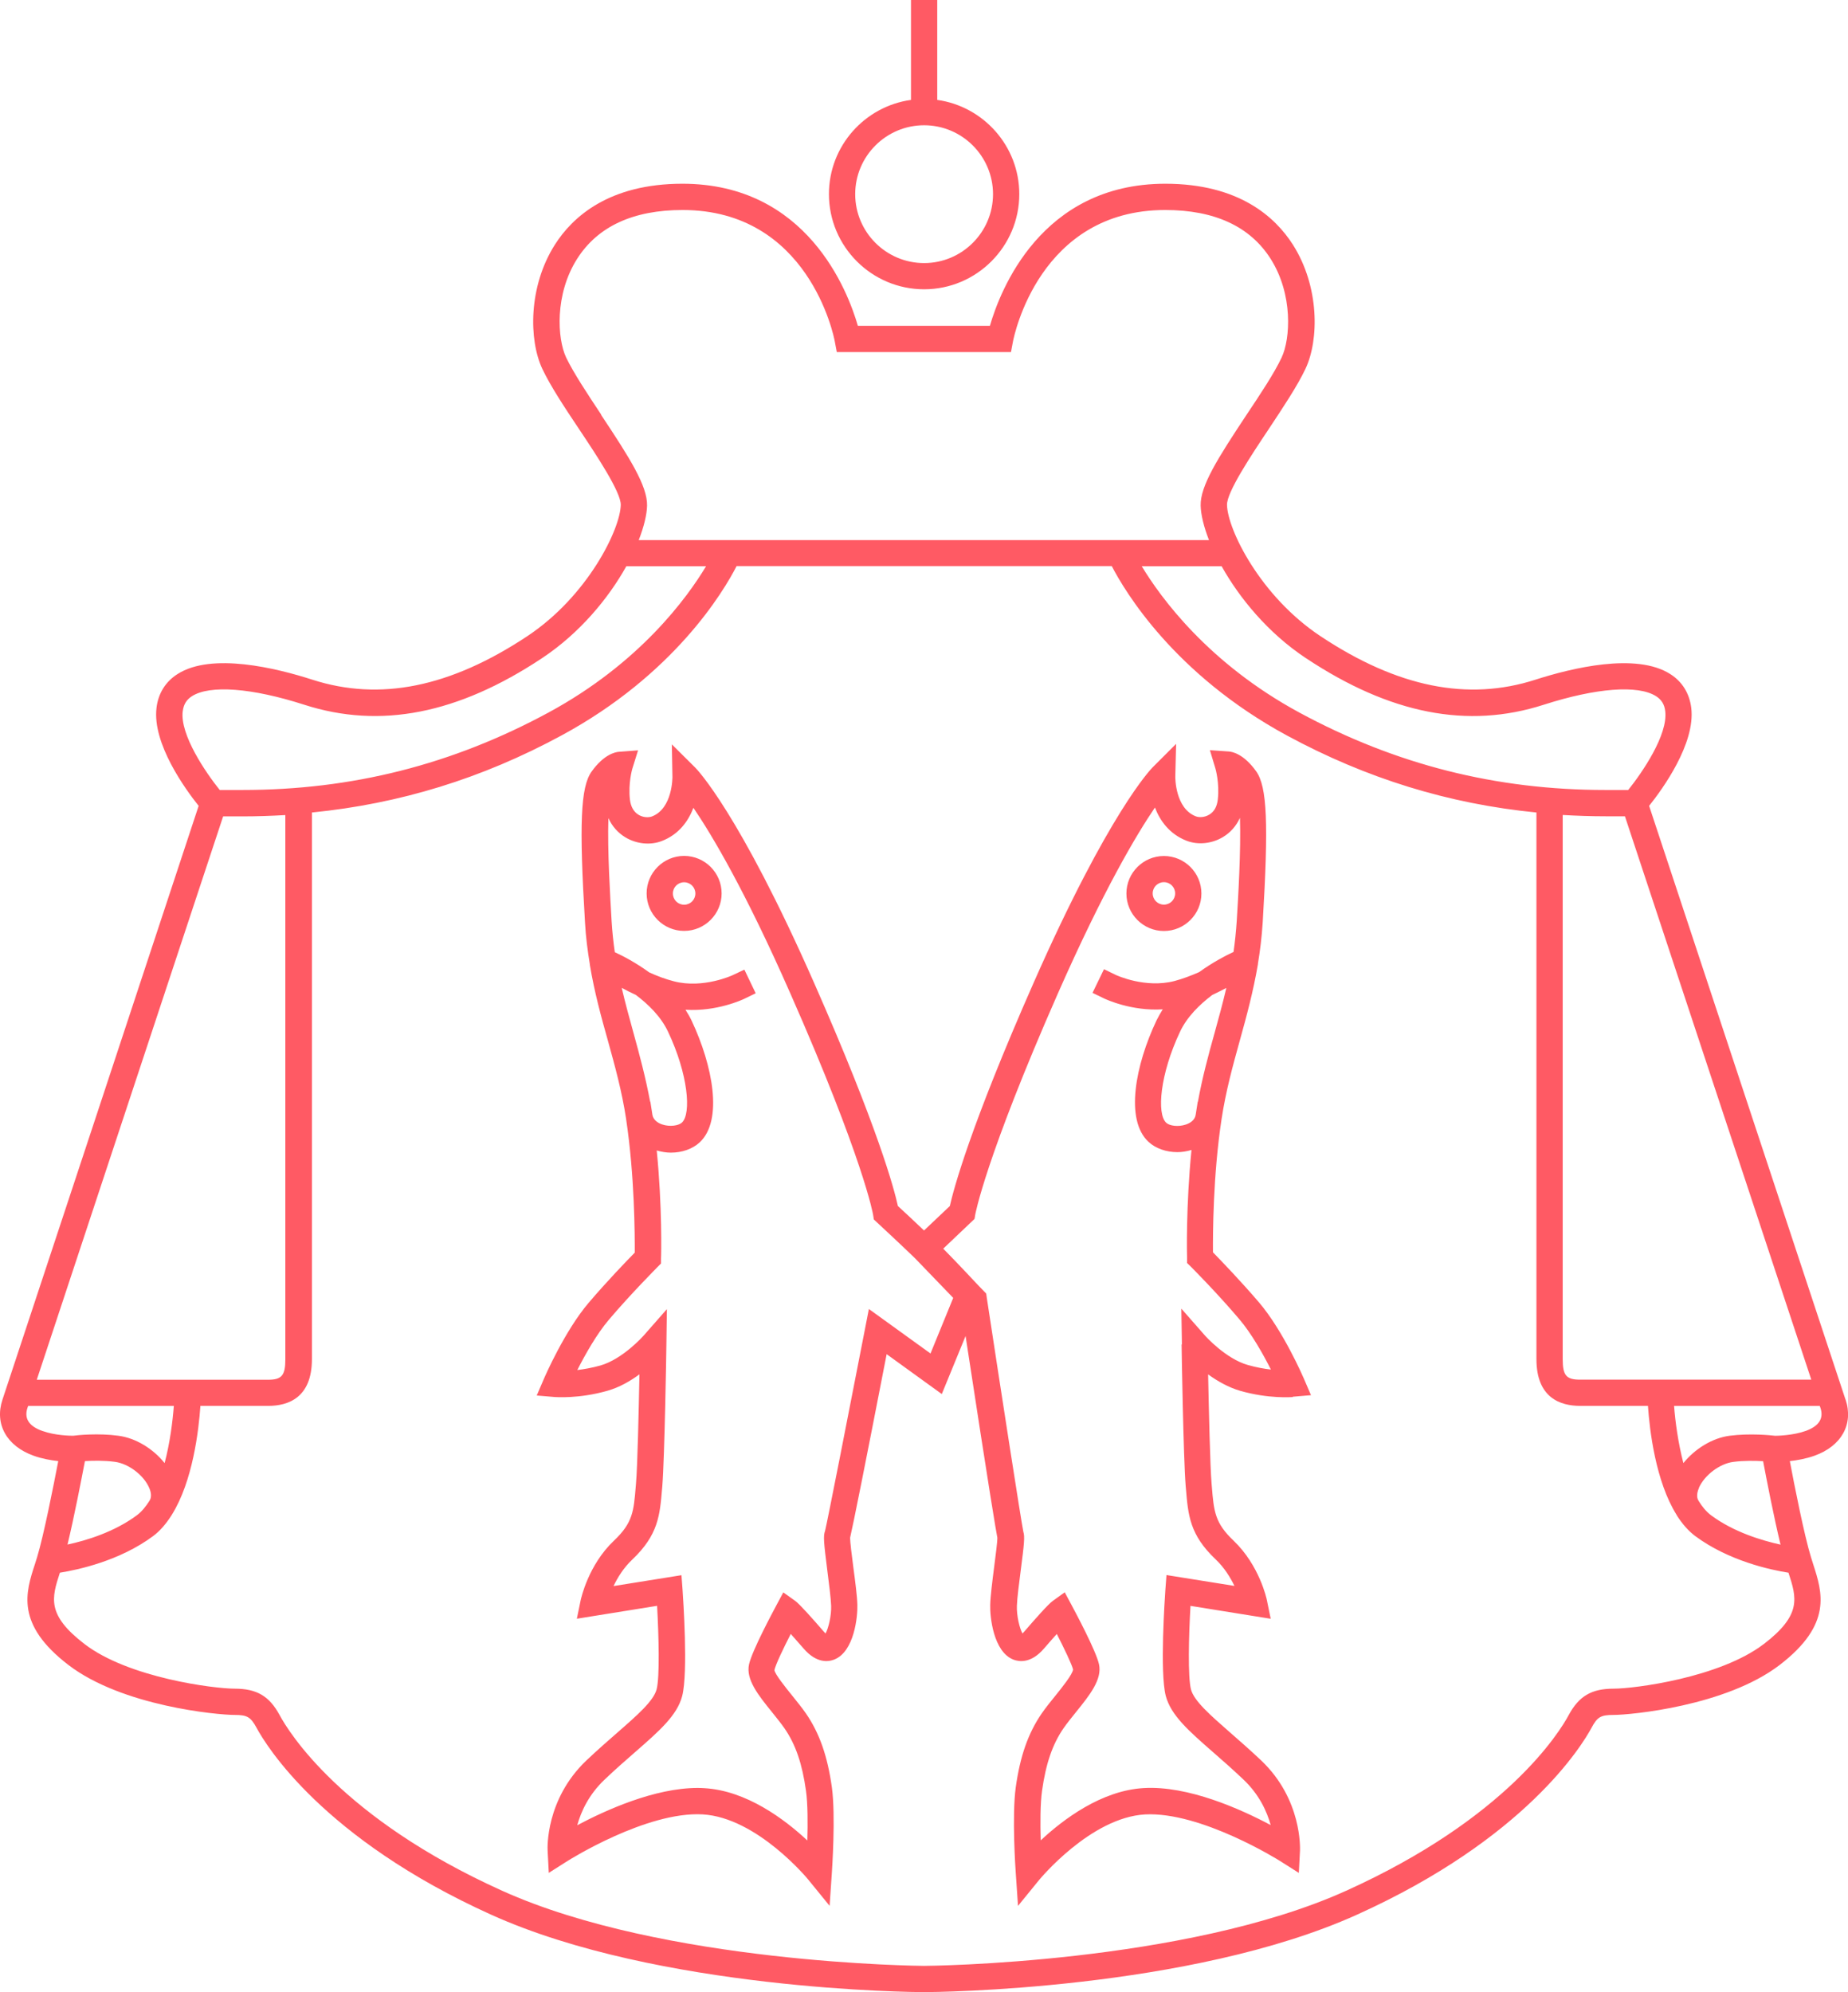 <?xml version="1.0" encoding="UTF-8" standalone="no"?> <svg xmlns="http://www.w3.org/2000/svg" xmlns:svg="http://www.w3.org/2000/svg" width="40.951mm" height="44.148mm" viewBox="0 0 40.951 44.148" version="1.1" id="svg5"><defs id="defs2"></defs><g id="layer1" transform="translate(179.043,-132.718)"><path d="m -158.565,139.129 c 1.162,0 2.109,-0.947 2.109,-2.109 0,-1.064 -0.794,-1.945 -1.818,-2.088 v -2.215 h -0.582 v 2.215 c -1.024,0.143 -1.818,1.021 -1.818,2.088 0,1.162 0.947,2.109 2.109,2.109 z m 0,-3.635 c 0.841,0 1.527,0.685 1.527,1.527 0,0.841 -0.685,1.527 -1.527,1.527 -0.841,0 -1.527,-0.685 -1.527,-1.527 0,-0.841 0.685,-1.527 1.527,-1.527 z m -5.318,16.192 c -0.458,0 -0.831,0.373 -0.831,0.831 0,0.458 0.373,0.831 0.831,0.831 0.458,0 0.831,-0.373 0.831,-0.831 0,-0.458 -0.373,-0.831 -0.831,-0.831 z m 0,1.082 c -0.138,0 -0.249,-0.111 -0.249,-0.249 0,-0.138 0.111,-0.249 0.249,-0.249 0.138,0 0.249,0.111 0.249,0.249 0,0.138 -0.111,0.249 -0.249,0.249 z m 25.736,10.967 c -0.143,-0.429 -3.871,-11.703 -4.352,-13.158 0.294,-0.368 1.029,-1.378 0.934,-2.17 -0.04,-0.32 -0.198,-0.582 -0.466,-0.751 -0.757,-0.484 -2.193,-0.13 -2.985,0.124 -1.5,0.484 -3.061,0.169 -4.765,-0.963 -1.339,-0.889 -2.061,-2.368 -2.072,-2.91 -0.005,-0.283 0.529,-1.087 0.921,-1.675 0.328,-0.495 0.638,-0.96 0.818,-1.341 0.304,-0.643 0.31,-1.823 -0.278,-2.749 -0.392,-0.616 -1.199,-1.352 -2.828,-1.352 -2.76,0 -3.664,2.379 -3.887,3.149 h -2.926 c -0.222,-0.77 -1.127,-3.149 -3.887,-3.149 -1.63,0 -2.437,0.736 -2.828,1.352 -0.587,0.926 -0.579,2.106 -0.278,2.749 0.18,0.381 0.489,0.849 0.818,1.341 0.392,0.587 0.926,1.394 0.921,1.675 -0.011,0.542 -0.733,2.021 -2.072,2.91 -1.707,1.132 -3.265,1.447 -4.765,0.963 -0.788,-0.254 -2.228,-0.609 -2.985,-0.124 -0.267,0.169 -0.429,0.431 -0.466,0.751 -0.095,0.791 0.64,1.802 0.934,2.17 -0.476,1.45 -4.204,12.726 -4.347,13.158 -0.18,0.54 0.09,1.029 0.691,1.244 0.183,0.066 0.381,0.101 0.545,0.119 -0.106,0.55 -0.323,1.651 -0.468,2.127 l -0.05,0.159 c -0.204,0.624 -0.431,1.331 0.741,2.23 1.196,0.918 3.315,1.109 3.683,1.109 0.28,0 0.357,0.045 0.487,0.283 0.214,0.397 1.468,2.458 5.204,4.146 3.699,1.67 9.35,1.714 9.588,1.714 0.238,0 5.89,-0.045 9.589,-1.714 3.736,-1.685 4.99,-3.749 5.204,-4.146 0.127,-0.238 0.204,-0.283 0.487,-0.283 0.368,0 2.49,-0.193 3.683,-1.109 1.172,-0.9 0.942,-1.606 0.741,-2.23 l -0.05,-0.159 c -0.146,-0.474 -0.365,-1.577 -0.468,-2.127 0.164,-0.018 0.36,-0.053 0.545,-0.119 0.601,-0.214 0.87,-0.701 0.691,-1.244 z m -0.759,-0.442 h -5.122 c -0.307,0 -0.386,-0.093 -0.386,-0.452 v -12.062 c 0.312,0.018 0.63,0.029 0.95,0.029 h 0.429 c 0.471,1.421 3.323,10.052 4.13,12.486 z m -11.197,-15.989 c 1.863,1.238 3.585,1.574 5.268,1.032 1.162,-0.373 2.09,-0.445 2.492,-0.188 0.119,0.077 0.185,0.183 0.201,0.331 0.064,0.524 -0.511,1.36 -0.82,1.746 h -0.503 c -2.429,0 -4.649,-0.561 -6.787,-1.717 -2.016,-1.093 -3.069,-2.545 -3.49,-3.241 h 1.77 c 0.394,0.704 1.027,1.479 1.868,2.037 z m -15.616,-5.395 c -0.302,-0.455 -0.614,-0.926 -0.778,-1.267 -0.198,-0.418 -0.257,-1.402 0.243,-2.188 0.455,-0.717 1.241,-1.082 2.336,-1.082 2.789,0 3.352,2.791 3.373,2.91 l 0.045,0.238 h 3.86 l 0.045,-0.238 c 0.024,-0.119 0.587,-2.91 3.373,-2.91 1.095,0 1.881,0.365 2.336,1.082 0.5,0.788 0.439,1.773 0.243,2.188 -0.161,0.344 -0.474,0.815 -0.778,1.27 -0.638,0.963 -1.027,1.577 -1.016,2.011 0.005,0.201 0.069,0.468 0.185,0.765 h -12.637 c 0.116,-0.299 0.18,-0.564 0.185,-0.765 0.008,-0.434 -0.378,-1.048 -1.019,-2.011 z m -9.274,6.57 c 0.018,-0.148 0.082,-0.254 0.201,-0.331 0.4,-0.257 1.331,-0.185 2.492,0.188 1.683,0.542 3.405,0.204 5.268,-1.032 0.841,-0.558 1.476,-1.333 1.868,-2.037 h 1.767 c -0.418,0.696 -1.471,2.148 -3.49,3.241 -2.135,1.156 -4.355,1.717 -6.784,1.717 h -0.503 c -0.31,-0.386 -0.884,-1.225 -0.82,-1.746 z m 0.894,2.331 h 0.429 c 0.32,0 0.635,-0.011 0.95,-0.029 v 12.062 c 0,0.357 -0.079,0.452 -0.386,0.452 h -5.122 c 0.804,-2.432 3.659,-11.065 4.13,-12.486 z m -4.003,13.621 c -0.299,-0.106 -0.41,-0.278 -0.333,-0.511 0.003,-0.008 0.008,-0.026 0.016,-0.045 h 3.228 c -0.026,0.347 -0.087,0.823 -0.204,1.267 -0.254,-0.318 -0.64,-0.556 -1.024,-0.606 -0.447,-0.061 -0.913,-0.013 -1.003,0 -0.061,0 -0.402,-0.005 -0.68,-0.106 z m 2.095,1.865 c -0.505,0.376 -1.132,0.564 -1.54,0.651 0.148,-0.611 0.31,-1.453 0.386,-1.849 0.172,-0.011 0.423,-0.016 0.664,0.016 0.302,0.04 0.638,0.294 0.759,0.574 0.037,0.082 0.066,0.201 0.008,0.288 -0.082,0.13 -0.172,0.241 -0.275,0.318 z m 36.05,2.855 c -0.982,0.751 -2.879,0.99 -3.328,0.99 -0.489,0 -0.77,0.164 -0.997,0.587 -0.198,0.368 -1.368,2.283 -4.932,3.892 -3.58,1.617 -9.274,1.664 -9.35,1.664 -0.079,0 -5.771,-0.048 -9.35,-1.664 -3.567,-1.609 -4.733,-3.524 -4.932,-3.892 -0.228,-0.423 -0.508,-0.587 -0.997,-0.587 -0.45,0 -2.349,-0.238 -3.328,-0.99 -0.841,-0.646 -0.728,-1.019 -0.545,-1.58 0.397,-0.064 1.32,-0.259 2.064,-0.81 0.156,-0.116 0.288,-0.273 0.402,-0.45 0,0 0.008,-0.016 0.013,-0.021 0.466,-0.743 0.598,-1.876 0.635,-2.416 h 1.503 c 0.442,0 0.968,-0.18 0.968,-1.035 v -12.115 c 1.942,-0.193 3.765,-0.751 5.53,-1.707 2.495,-1.349 3.59,-3.186 3.881,-3.754 h 8.313 c 0.294,0.566 1.389,2.402 3.881,3.754 1.765,0.955 3.588,1.516 5.53,1.707 v 12.115 c 0,0.855 0.527,1.035 0.968,1.035 h 1.503 c 0.037,0.54 0.169,1.672 0.635,2.416 0.005,0.008 0.008,0.016 0.013,0.024 0.114,0.175 0.246,0.331 0.402,0.447 0.743,0.55 1.67,0.749 2.064,0.81 0.183,0.561 0.296,0.934 -0.545,1.58 z m -1.439,-3.461 c 0.124,-0.28 0.458,-0.534 0.759,-0.574 0.238,-0.032 0.489,-0.026 0.664,-0.016 0.074,0.394 0.238,1.238 0.386,1.849 -0.407,-0.09 -1.035,-0.275 -1.54,-0.651 -0.103,-0.077 -0.196,-0.188 -0.275,-0.318 -0.058,-0.087 -0.029,-0.204 0.008,-0.288 z m 1.683,-1.154 c -0.09,-0.011 -0.556,-0.058 -1.003,0 -0.384,0.05 -0.77,0.291 -1.024,0.606 -0.116,-0.447 -0.18,-0.921 -0.206,-1.267 h 3.228 c 0.005,0.018 0.011,0.034 0.016,0.045 0.077,0.233 -0.034,0.405 -0.333,0.511 -0.278,0.098 -0.616,0.106 -0.68,0.106 z m -10.681,-0.865 0.402,-0.034 -0.159,-0.37 c -0.018,-0.042 -0.458,-1.058 -0.992,-1.685 -0.405,-0.474 -0.841,-0.926 -1.021,-1.111 -0.003,-0.389 0,-1.707 0.191,-2.955 0.095,-0.624 0.246,-1.169 0.405,-1.744 0.148,-0.532 0.296,-1.077 0.4,-1.685 0,-0.003 0,-0.005 0,-0.011 0.048,-0.288 0.085,-0.59 0.106,-0.915 0.132,-2.193 0.098,-3.006 -0.143,-3.347 -0.275,-0.389 -0.534,-0.437 -0.606,-0.442 l -0.421,-0.029 0.122,0.405 c 0,0 0.095,0.323 0.053,0.688 -0.018,0.159 -0.082,0.273 -0.191,0.336 -0.106,0.064 -0.225,0.064 -0.296,0.037 -0.458,-0.177 -0.455,-0.857 -0.455,-0.878 l 0.018,-0.728 -0.516,0.516 c -0.04,0.04 -0.974,0.997 -2.641,4.778 -1.418,3.217 -1.775,4.585 -1.857,4.948 l -0.572,0.542 c -0.225,-0.214 -0.463,-0.437 -0.579,-0.542 -0.079,-0.365 -0.442,-1.736 -1.857,-4.945 -1.667,-3.781 -2.601,-4.741 -2.641,-4.778 l -0.511,-0.508 0.013,0.72 c 0,0 0.008,0.701 -0.455,0.878 -0.071,0.026 -0.191,0.026 -0.296,-0.037 -0.108,-0.066 -0.172,-0.18 -0.191,-0.336 -0.042,-0.365 0.053,-0.685 0.053,-0.685 l 0.127,-0.407 -0.426,0.032 c -0.071,0.005 -0.331,0.053 -0.606,0.442 -0.241,0.341 -0.275,1.154 -0.143,3.347 0.018,0.323 0.058,0.624 0.106,0.915 0,0.003 0,0.008 0,0.011 0.101,0.609 0.251,1.154 0.4,1.683 0.159,0.574 0.31,1.119 0.405,1.741 v 0.005 c 0.188,1.249 0.193,2.566 0.191,2.955 -0.18,0.183 -0.616,0.635 -1.021,1.111 -0.534,0.627 -0.974,1.643 -0.992,1.685 l -0.159,0.37 0.402,0.034 c 0.021,0 0.529,0.042 1.162,-0.138 0.265,-0.074 0.511,-0.217 0.712,-0.365 -0.016,0.783 -0.042,2.027 -0.077,2.426 l -0.005,0.058 c -0.045,0.553 -0.066,0.807 -0.482,1.201 -0.572,0.542 -0.73,1.286 -0.738,1.318 l -0.085,0.413 1.778,-0.286 c 0.037,0.675 0.061,1.58 -0.011,1.852 -0.069,0.257 -0.421,0.566 -0.87,0.958 -0.206,0.18 -0.442,0.386 -0.688,0.619 -0.905,0.863 -0.86,1.947 -0.857,1.992 l 0.026,0.497 0.421,-0.267 c 0.018,-0.011 1.741,-1.098 2.987,-1.029 1.209,0.069 2.339,1.439 2.349,1.455 l 0.466,0.572 0.05,-0.736 c 0.003,-0.05 0.087,-1.259 0,-1.892 -0.098,-0.696 -0.275,-1.199 -0.574,-1.635 -0.09,-0.13 -0.198,-0.262 -0.302,-0.392 -0.146,-0.18 -0.386,-0.479 -0.397,-0.569 0.026,-0.122 0.193,-0.471 0.362,-0.802 0.074,0.082 0.167,0.188 0.286,0.325 0.286,0.331 0.545,0.294 0.677,0.243 0.445,-0.175 0.521,-0.953 0.513,-1.212 -0.005,-0.198 -0.048,-0.524 -0.09,-0.839 -0.032,-0.238 -0.071,-0.561 -0.071,-0.648 0.066,-0.278 0.339,-1.643 0.81,-4.069 l 1.222,0.884 0.527,-1.286 c 0.548,3.58 0.672,4.305 0.704,4.469 0.003,0.082 -0.04,0.41 -0.071,0.651 -0.04,0.315 -0.082,0.64 -0.087,0.839 -0.008,0.259 0.069,1.037 0.513,1.212 0.13,0.05 0.392,0.087 0.677,-0.243 0.119,-0.138 0.212,-0.243 0.286,-0.325 0.167,0.328 0.333,0.675 0.36,0.786 -0.008,0.106 -0.249,0.405 -0.394,0.585 -0.106,0.13 -0.214,0.265 -0.302,0.392 -0.299,0.437 -0.476,0.939 -0.574,1.635 -0.087,0.632 -0.005,1.839 0,1.892 l 0.05,0.736 0.466,-0.572 c 0.011,-0.013 1.14,-1.386 2.349,-1.455 1.241,-0.066 2.971,1.019 2.987,1.029 l 0.421,0.267 0.026,-0.497 c 0,-0.045 0.048,-1.13 -0.857,-1.992 -0.246,-0.233 -0.482,-0.439 -0.688,-0.619 -0.447,-0.392 -0.802,-0.701 -0.871,-0.958 -0.071,-0.275 -0.05,-1.177 -0.011,-1.852 l 1.778,0.286 -0.085,-0.413 c -0.005,-0.032 -0.167,-0.773 -0.738,-1.318 -0.415,-0.394 -0.437,-0.648 -0.482,-1.201 l -0.005,-0.058 c -0.034,-0.402 -0.061,-1.646 -0.077,-2.426 0.201,0.146 0.447,0.288 0.712,0.365 0.632,0.18 1.14,0.138 1.162,0.138 z m -2.103,-6.535 h -0.005 l -0.045,0.286 c -0.018,0.124 -0.13,0.188 -0.217,0.217 -0.172,0.058 -0.365,0.029 -0.437,-0.04 -0.212,-0.198 -0.138,-1.074 0.307,-2.016 0.156,-0.333 0.437,-0.606 0.714,-0.815 0.111,-0.053 0.217,-0.106 0.312,-0.156 -0.079,0.339 -0.169,0.667 -0.262,1.003 -0.135,0.482 -0.27,0.982 -0.368,1.521 z m -12.089,0.286 -0.045,-0.288 h -0.005 c -0.101,-0.54 -0.235,-1.04 -0.368,-1.521 -0.093,-0.336 -0.183,-0.664 -0.262,-1.003 0.098,0.053 0.201,0.106 0.312,0.156 0.278,0.209 0.558,0.482 0.714,0.815 0.447,0.942 0.521,1.82 0.307,2.016 -0.071,0.066 -0.265,0.098 -0.437,0.04 -0.087,-0.029 -0.196,-0.093 -0.217,-0.217 z m 6.16,5.289 -1.363,-0.984 -0.087,0.447 c -0.333,1.714 -0.844,4.323 -0.884,4.471 -0.042,0.114 -0.029,0.246 0.05,0.876 0.037,0.288 0.079,0.614 0.085,0.783 0.008,0.214 -0.058,0.495 -0.124,0.614 -0.011,-0.011 -0.026,-0.026 -0.042,-0.045 -0.233,-0.27 -0.529,-0.603 -0.627,-0.675 l -0.267,-0.191 -0.156,0.291 c -0.087,0.164 -0.534,0.997 -0.603,1.302 -0.077,0.336 0.209,0.691 0.511,1.064 0.098,0.122 0.198,0.246 0.275,0.357 0.246,0.357 0.392,0.783 0.476,1.386 0.04,0.286 0.04,0.728 0.029,1.098 -0.505,-0.471 -1.349,-1.106 -2.283,-1.159 -0.048,-0.003 -0.098,-0.005 -0.148,-0.005 -0.953,0 -2.037,0.492 -2.667,0.826 0.082,-0.296 0.251,-0.675 0.606,-1.011 0.235,-0.225 0.466,-0.426 0.669,-0.603 0.545,-0.476 0.937,-0.818 1.05,-1.249 0.135,-0.519 0.021,-2.172 0.008,-2.36 l -0.024,-0.318 -1.505,0.241 c 0.09,-0.188 0.222,-0.405 0.415,-0.587 0.577,-0.548 0.611,-0.979 0.661,-1.574 l 0.005,-0.058 c 0.05,-0.616 0.09,-3.027 0.09,-3.13 l 0.011,-0.788 -0.521,0.593 c 0,0 -0.458,0.516 -0.953,0.656 -0.188,0.053 -0.362,0.082 -0.511,0.101 0.169,-0.333 0.426,-0.794 0.701,-1.117 0.497,-0.585 1.066,-1.154 1.072,-1.162 l 0.082,-0.082 v -0.116 c 0.005,-0.056 0.029,-1.146 -0.095,-2.389 0.103,0.029 0.209,0.048 0.312,0.048 0.246,0 0.479,-0.079 0.64,-0.228 0.524,-0.489 0.288,-1.704 -0.177,-2.693 -0.04,-0.085 -0.087,-0.167 -0.138,-0.246 0.691,0.045 1.265,-0.225 1.294,-0.238 l 0.262,-0.127 -0.251,-0.524 -0.262,0.124 c 0,0 -0.651,0.304 -1.299,0.135 -0.188,-0.048 -0.376,-0.119 -0.548,-0.198 -0.302,-0.22 -0.59,-0.368 -0.762,-0.447 -0.032,-0.22 -0.056,-0.45 -0.071,-0.691 -0.029,-0.5 -0.095,-1.561 -0.071,-2.281 0.082,0.18 0.209,0.325 0.376,0.426 0.246,0.148 0.553,0.18 0.807,0.082 0.384,-0.148 0.59,-0.447 0.701,-0.736 0.407,0.598 1.14,1.823 2.148,4.114 1.617,3.667 1.834,4.895 1.834,4.908 l 0.016,0.101 0.074,0.069 c 0,0 0.5,0.463 0.836,0.788 l 0.849,0.881 -0.505,1.236 z m 1.49,4.088 c 0.003,0.016 0.005,0.024 0.008,0.032 -0.005,-0.013 -0.005,-0.026 -0.008,-0.032 z m 4.077,-4.284 c 0,0.103 0.04,2.514 0.09,3.13 l 0.005,0.058 c 0.05,0.598 0.085,1.029 0.661,1.574 0.193,0.183 0.325,0.402 0.415,0.587 l -1.506,-0.241 -0.024,0.318 c -0.013,0.188 -0.127,1.841 0.008,2.36 0.114,0.429 0.505,0.773 1.05,1.249 0.204,0.177 0.431,0.378 0.669,0.603 0.355,0.336 0.524,0.714 0.606,1.011 -0.661,-0.352 -1.828,-0.878 -2.813,-0.82 -0.934,0.053 -1.778,0.688 -2.283,1.159 -0.011,-0.37 -0.011,-0.81 0.029,-1.098 0.085,-0.601 0.23,-1.029 0.476,-1.386 0.077,-0.111 0.177,-0.235 0.275,-0.357 0.302,-0.373 0.587,-0.728 0.511,-1.064 -0.069,-0.304 -0.516,-1.138 -0.603,-1.302 l -0.156,-0.291 -0.267,0.193 c -0.098,0.069 -0.394,0.405 -0.627,0.675 -0.016,0.018 -0.032,0.034 -0.042,0.045 -0.066,-0.116 -0.132,-0.397 -0.124,-0.614 0.005,-0.169 0.048,-0.495 0.085,-0.783 0.077,-0.595 0.093,-0.749 0.058,-0.857 -0.05,-0.241 -0.511,-3.22 -0.81,-5.186 l -0.013,-0.093 -0.177,-0.183 c -0.04,-0.042 -0.463,-0.497 -0.775,-0.812 l 0.693,-0.659 0.016,-0.095 c 0,0 0.22,-1.241 1.834,-4.908 1.011,-2.291 1.741,-3.516 2.148,-4.114 0.111,0.288 0.318,0.587 0.701,0.736 0.254,0.098 0.561,0.066 0.807,-0.082 0.167,-0.101 0.294,-0.246 0.376,-0.426 0.024,0.72 -0.04,1.781 -0.071,2.281 -0.016,0.241 -0.04,0.471 -0.071,0.691 -0.172,0.079 -0.458,0.228 -0.762,0.447 -0.175,0.077 -0.36,0.148 -0.548,0.198 -0.646,0.167 -1.283,-0.127 -1.299,-0.135 l -0.262,-0.127 -0.254,0.524 0.262,0.127 c 0.029,0.013 0.601,0.283 1.294,0.238 -0.05,0.079 -0.095,0.161 -0.138,0.246 -0.468,0.987 -0.704,2.204 -0.177,2.691 0.159,0.148 0.394,0.228 0.64,0.228 0.103,0 0.209,-0.018 0.312,-0.048 -0.124,1.244 -0.101,2.336 -0.098,2.389 v 0.116 l 0.085,0.082 c 0.005,0.005 0.574,0.574 1.072,1.162 0.275,0.323 0.532,0.783 0.701,1.117 -0.148,-0.016 -0.323,-0.048 -0.511,-0.101 -0.495,-0.14 -0.95,-0.651 -0.953,-0.656 l -0.521,-0.593 0.013,0.788 z m -0.392,-9.165 c 0.458,0 0.831,-0.373 0.831,-0.831 0,-0.458 -0.373,-0.831 -0.831,-0.831 -0.458,0 -0.831,0.373 -0.831,0.831 0,0.458 0.373,0.831 0.831,0.831 z m 0,-1.082 c 0.138,0 0.249,0.111 0.249,0.249 0,0.138 -0.111,0.249 -0.249,0.249 -0.138,0 -0.249,-0.111 -0.249,-0.249 0,-0.138 0.111,-0.249 0.249,-0.249 z" fill="#ff5a64" id="path182" style="stroke-width:0.265"></path></g></svg> 